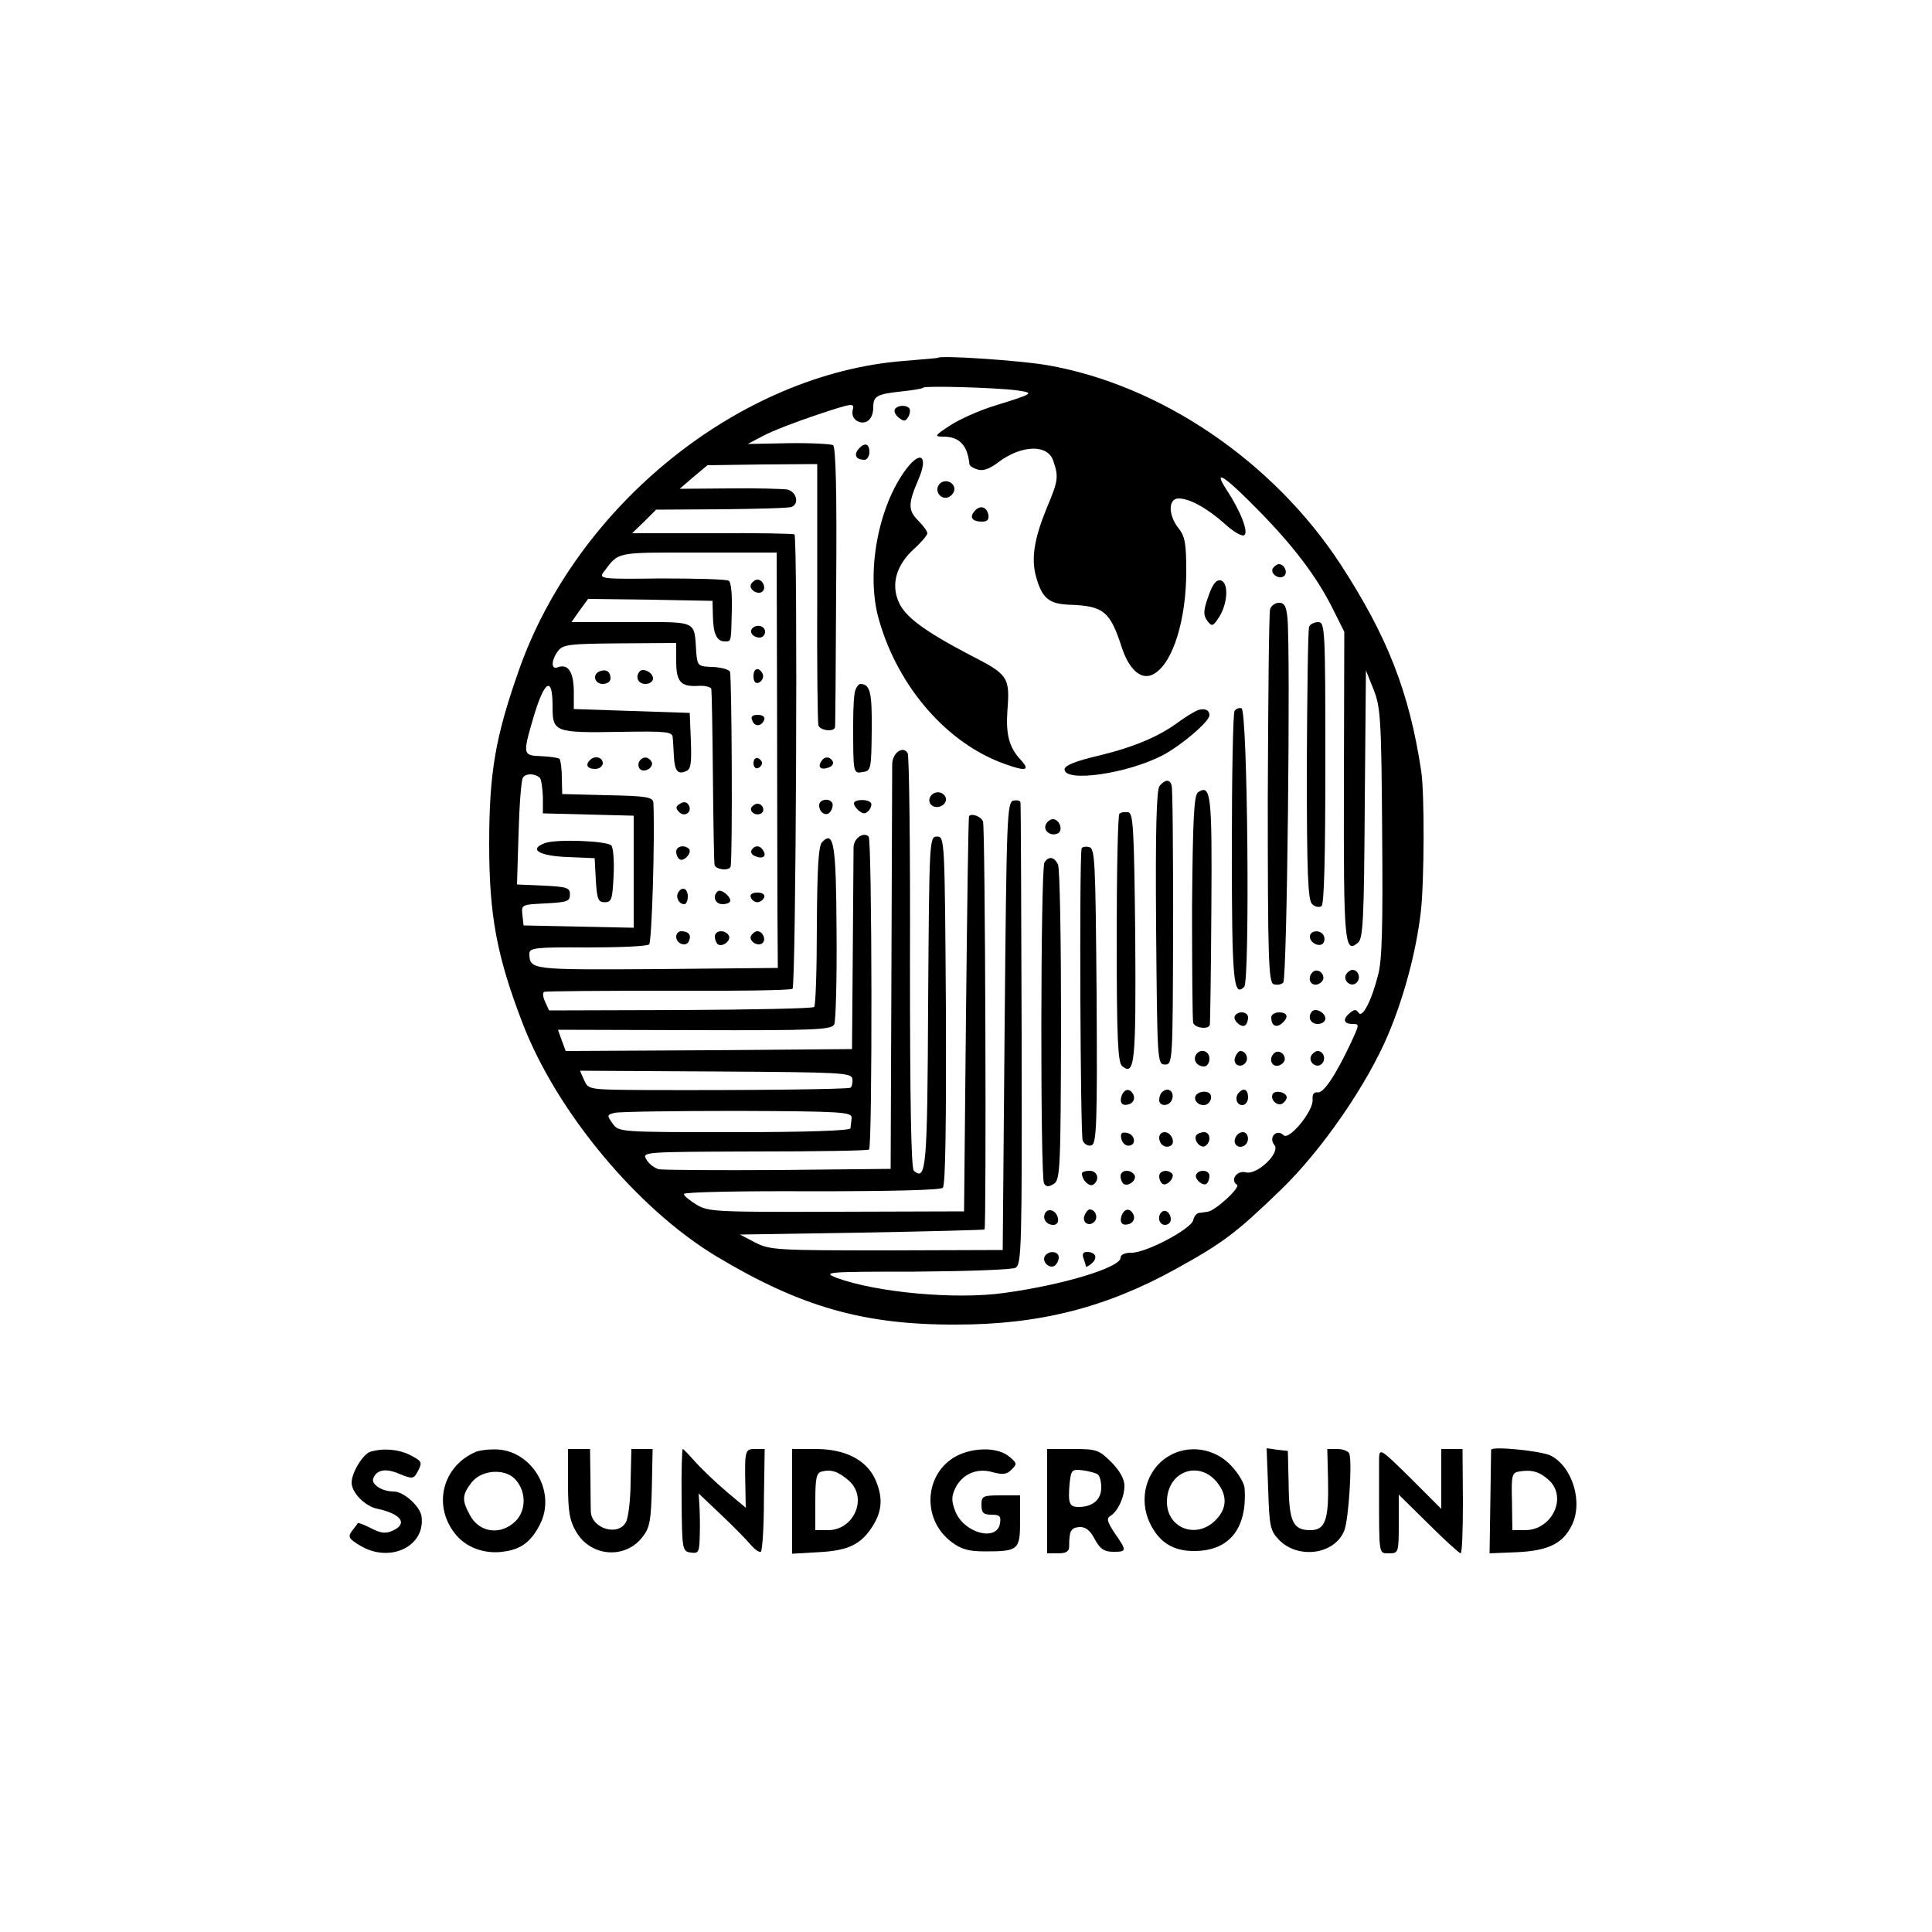 <?xml version="1.0" standalone="no"?>
<!DOCTYPE svg PUBLIC "-//W3C//DTD SVG 20010904//EN"
 "http://www.w3.org/TR/2001/REC-SVG-20010904/DTD/svg10.dtd">
<svg version="1.0" xmlns="http://www.w3.org/2000/svg"
 width="500pt" height="500pt" viewBox="0 0 500 500"
 preserveAspectRatio="xMidYMid meet">
<g transform="translate(0,500) scale(0.1,-0.1)"
fill="#000000" stroke="none">
<path d="M2427 4074 c-1 -1 -40 -4 -87 -8 -425 -33 -848 -373 -998 -803 -60
-171 -76 -262 -76 -448 0 -185 20 -290 86 -462 88 -230 298 -482 503 -605 217
-130 380 -177 620 -176 215 0 388 44 570 145 121 67 154 92 269 203 106 102
225 274 280 406 40 96 71 211 83 314 9 76 10 307 1 365 -31 205 -88 349 -209
535 -174 266 -465 464 -759 515 -70 12 -274 26 -283 19z m203 -84 c49 -7 47
-8 -56 -40 -39 -12 -91 -35 -115 -51 -40 -26 -42 -29 -18 -29 42 0 63 -22 68
-72 1 -4 10 -10 21 -13 14 -5 32 2 54 19 60 45 128 47 142 3 14 -41 13 -51
-18 -124 -32 -79 -40 -130 -26 -178 15 -53 33 -68 85 -70 90 -3 106 -17 137
-113 20 -59 53 -85 84 -65 48 29 82 140 82 264 0 71 -3 91 -20 112 -27 34 -27
77 0 77 29 0 74 -25 120 -66 22 -20 44 -33 50 -29 12 7 -9 62 -46 118 -37 57
-4 35 85 -56 90 -92 148 -169 189 -250 l31 -62 -1 -398 c-1 -408 2 -436 36
-407 14 10 16 62 18 359 l3 346 20 -50 c18 -45 20 -79 22 -370 2 -243 0 -332
-11 -370 -17 -67 -41 -111 -50 -96 -6 9 -11 9 -22 0 -20 -16 -17 -29 6 -29 19
0 18 -1 -3 -47 -41 -87 -72 -133 -87 -130 -10 1 -14 -5 -13 -18 3 -30 -61
-107 -75 -93 -18 18 -40 -6 -24 -25 17 -20 -45 -79 -74 -71 -23 6 -41 -20 -23
-32 11 -6 -56 -68 -76 -70 -5 -1 -15 -2 -21 -3 -7 0 -14 -9 -16 -19 -6 -23
-123 -85 -160 -84 -17 0 -28 -5 -28 -13 0 -25 -147 -70 -300 -91 -126 -18
-332 1 -435 39 -38 15 -25 16 203 16 134 1 251 5 260 10 16 8 17 54 16 603 -1
326 -2 597 -3 601 0 5 -9 7 -18 5 -17 -3 -18 -41 -23 -583 l-5 -580 -300 -1
c-284 0 -302 1 -340 20 l-40 21 315 5 c173 3 316 7 318 8 5 5 2 1042 -4 1056
-5 13 -29 22 -36 14 -2 -2 -5 -232 -8 -513 l-5 -510 -330 -1 c-311 -1 -332 0
-362 18 -18 11 -33 23 -33 28 0 5 149 8 330 7 206 0 334 3 340 9 7 7 9 173 8
460 -3 441 -3 449 -23 449 -20 0 -20 -8 -23 -429 -2 -432 -5 -463 -37 -436 -7
6 -10 180 -10 539 1 292 -2 536 -6 542 -12 20 -39 1 -40 -28 0 -15 -1 -257 -2
-538 l-2 -510 -290 -3 c-159 -1 -299 0 -310 2 -11 3 -26 14 -32 25 -12 20 -9
20 279 21 160 0 294 2 297 5 9 5 8 801 -1 810 -13 13 -38 -4 -39 -27 0 -13 -1
-135 -2 -273 l-2 -250 -370 -3 -371 -2 -10 27 -10 28 353 -1 c315 -1 355 1
362 15 4 9 7 116 6 238 -1 228 -7 265 -37 234 -10 -9 -13 -67 -14 -216 0 -113
-3 -207 -7 -211 -4 -4 -160 -7 -346 -8 l-340 -1 -10 22 c-6 12 -7 24 -3 26 4
2 148 3 320 3 172 -1 318 1 323 5 9 5 14 1167 5 1176 -2 2 -97 4 -211 3 l-209
0 31 30 31 31 169 1 c92 1 174 3 181 6 21 7 14 39 -10 45 -13 2 -81 4 -151 3
l-128 -1 36 31 36 30 142 2 142 1 0 -332 c-1 -183 1 -338 3 -344 4 -14 41 -18
43 -5 1 4 2 168 3 365 2 241 -1 360 -8 365 -6 3 -58 6 -116 5 l-105 -2 40 21
c22 12 84 36 138 54 93 31 99 32 94 14 -3 -13 1 -24 12 -30 22 -11 41 5 41 36
0 29 9 34 73 41 29 3 54 7 57 10 6 5 184 0 240 -7z m-619 -812 c0 -216 1 -458
1 -538 l1 -145 -313 -3 c-327 -2 -329 -2 -330 40 0 15 16 17 151 16 83 0 154
3 159 8 7 7 15 273 11 366 -1 15 -16 18 -118 20 l-118 3 -1 42 c0 24 -3 45 -6
49 -3 3 -24 6 -47 7 -48 2 -49 3 -20 102 28 94 49 107 49 29 0 -69 3 -71 178
-68 117 2 132 0 133 -14 1 -10 2 -31 3 -49 2 -38 10 -48 31 -39 13 5 15 19 13
78 l-3 73 -150 5 -150 5 0 48 c-1 49 -15 70 -42 60 -17 -7 -17 18 1 42 13 17
28 19 160 20 l146 1 0 -47 c0 -54 12 -67 58 -64 17 1 33 -3 33 -9 1 -6 3 -108
4 -226 1 -118 3 -221 4 -227 1 -14 40 -18 42 -5 5 29 3 495 -2 504 -4 6 -24
11 -45 12 -37 1 -39 3 -42 36 -6 86 7 80 -168 80 l-155 0 21 30 22 30 161 -2
161 -3 1 -40 c1 -46 10 -65 31 -65 17 0 16 -3 18 83 1 38 -2 71 -8 74 -6 4
-84 6 -174 6 -152 -2 -162 -1 -151 15 42 55 27 52 246 52 l203 0 1 -392z
m-614 -191 c4 -4 7 -27 8 -50 l0 -42 118 -3 117 -3 0 -145 0 -145 -142 3 -143
3 -3 27 c-3 27 -2 27 60 30 55 3 63 5 63 23 0 18 -8 20 -69 23 l-68 3 4 132
c2 73 7 137 11 144 7 12 31 12 44 0z m809 -779 c1 -10 -1 -20 -5 -23 -8 -4
-256 -7 -532 -6 -145 1 -146 1 -157 25 l-11 25 351 -2 c326 -2 351 -3 354 -19z
m-2 -101 c-1 -9 -2 -21 -3 -27 -1 -6 -108 -10 -300 -10 -300 0 -300 0 -316 23
-15 21 -14 22 6 27 12 3 155 5 318 5 271 -1 296 -3 295 -18z"/>
<path d="M2316 3941 c-3 -5 1 -15 10 -22 13 -10 17 -10 24 1 5 8 6 18 4 22 -7
11 -31 10 -38 -1z"/>
<path d="M2221 3837 c-12 -15 -5 -27 16 -27 7 0 13 9 13 20 0 23 -13 26 -29 7z"/>
<path d="M2346 3787 c-74 -97 -106 -273 -71 -392 50 -175 178 -320 325 -372
55 -20 67 -17 42 10 -30 32 -39 65 -35 126 7 89 3 95 -97 146 -118 62 -169 99
-185 139 -19 45 -5 94 40 135 19 17 35 36 35 41 0 5 -11 20 -24 33 -26 26 -26
44 0 104 27 61 8 80 -30 30z"/>
<path d="M2431 3747 c-14 -17 3 -41 23 -34 9 4 16 13 16 21 0 19 -26 28 -39
13z"/>
<path d="M2522 3677 c-14 -16 -6 -27 20 -27 13 0 18 6 16 17 -4 22 -22 27 -36
10z"/>
<path d="M3294 3529 c-8 -14 18 -31 30 -19 9 9 0 30 -14 30 -5 0 -12 -5 -16
-11z"/>
<path d="M3127 3456 c-13 -36 -13 -48 -3 -62 12 -16 15 -16 31 9 23 36 25 90
4 95 -12 2 -21 -10 -32 -42z"/>
<path d="M3287 3423 c-3 -10 -5 -231 -6 -491 0 -413 2 -474 15 -479 9 -3 20
-1 25 4 10 10 19 852 11 943 -3 31 -8 40 -22 40 -10 0 -21 -8 -23 -17z"/>
<path d="M3388 3378 c-3 -7 -5 -169 -6 -360 0 -281 3 -349 14 -358 7 -7 18 -9
24 -5 7 4 10 128 10 371 0 350 -1 364 -19 364 -10 0 -21 -6 -23 -12z"/>
<path d="M2214 3215 c-4 -8 -6 -48 -6 -88 0 -131 0 -129 25 -125 21 3 22 7 23
108 1 99 -4 119 -29 120 -4 0 -10 -7 -13 -15z"/>
<path d="M3100 3162 c-8 -3 -28 -15 -45 -27 -53 -40 -116 -67 -209 -90 -61
-14 -91 -26 -91 -36 0 -35 166 -11 257 38 49 27 118 86 118 102 0 14 -13 19
-30 13z"/>
<path d="M3195 3160 c-4 -6 -7 -167 -7 -357 0 -341 4 -385 32 -357 15 15 9
716 -7 721 -6 2 -14 -1 -18 -7z"/>
<path d="M2125 3029 c-10 -15 1 -23 20 -15 9 3 13 10 10 16 -8 13 -22 13 -30
-1z"/>
<path d="M3001 2966 c-8 -9 -11 -114 -9 -367 3 -346 3 -354 23 -354 20 0 20 7
21 355 0 195 -1 361 -4 368 -5 16 -17 15 -31 -2z"/>
<path d="M3101 2950 c-11 -6 -14 -65 -16 -297 0 -158 1 -294 3 -300 4 -14 41
-18 43 -5 1 4 3 139 4 300 2 296 -1 323 -34 302z"/>
<path d="M2406 2935 c-3 -9 1 -18 10 -22 19 -7 39 11 30 26 -10 16 -33 13 -40
-4z"/>
<path d="M2120 2916 c0 -21 21 -31 30 -15 5 7 6 17 4 21 -9 14 -34 9 -34 -6z"/>
<path d="M2210 2921 c0 -5 6 -14 14 -20 10 -8 16 -8 25 2 6 8 8 17 4 20 -9 10
-43 8 -43 -2z"/>
<path d="M2897 2894 c-4 -4 -7 -150 -7 -324 0 -256 3 -320 14 -329 33 -27 36
9 34 335 -3 278 -5 319 -18 322 -9 1 -19 0 -23 -4z"/>
<path d="M2706 2865 c-6 -17 16 -31 33 -21 13 9 2 36 -14 36 -7 0 -16 -7 -19
-15z"/>
<path d="M2799 2803 c-6 -41 -3 -742 3 -755 5 -10 15 -15 23 -12 13 5 15 57
13 387 -3 354 -4 382 -20 385 -10 2 -19 0 -19 -5z"/>
<path d="M2703 2768 c-10 -16 -11 -815 -1 -831 6 -9 12 -9 25 -1 17 10 18 39
19 410 0 219 -3 407 -8 417 -10 20 -24 22 -35 5z"/>
<path d="M3390 2576 c0 -17 27 -29 35 -16 4 6 3 15 0 20 -9 15 -35 12 -35 -4z"/>
<path d="M3397 2484 c-14 -14 -7 -35 11 -32 9 2 17 10 17 17 0 16 -18 25 -28
15z"/>
<path d="M3484 2479 c-10 -17 13 -36 27 -22 12 12 4 33 -11 33 -5 0 -12 -5
-16 -11z"/>
<path d="M3396 2383 c-13 -14 -5 -33 14 -33 11 0 20 6 20 14 0 15 -24 28 -34
19z"/>
<path d="M3196 2371 c-7 -11 18 -33 27 -24 4 3 7 12 7 20 0 15 -26 18 -34 4z"/>
<path d="M3290 2367 c0 -21 12 -28 27 -16 19 16 16 29 -7 29 -11 0 -20 -6 -20
-13z"/>
<path d="M3095 2270 c-8 -14 3 -30 21 -30 8 0 14 9 14 20 0 21 -24 28 -35 10z"/>
<path d="M3197 2265 c-8 -18 11 -31 25 -17 11 11 3 32 -12 32 -4 0 -10 -7 -13
-15z"/>
<path d="M3297 2274 c-14 -14 -7 -35 11 -32 9 2 17 10 17 17 0 16 -18 25 -28
15z"/>
<path d="M3394 2269 c-10 -17 13 -36 27 -22 12 12 4 33 -11 33 -5 0 -12 -5
-16 -11z"/>
<path d="M2903 2165 c-7 -20 2 -29 21 -22 9 4 13 13 10 22 -8 19 -23 19 -31 0z"/>
<path d="M3007 2173 c-4 -3 -7 -12 -7 -20 0 -17 26 -17 33 1 8 21 -11 35 -26
19z"/>
<path d="M3100 2170 c-15 -9 -5 -30 15 -30 18 0 27 27 11 33 -7 3 -19 2 -26
-3z"/>
<path d="M3207 2173 c-13 -12 -7 -33 8 -33 8 0 15 9 15 20 0 20 -11 26 -23 13z"/>
<path d="M3294 2169 c-8 -14 11 -33 25 -25 6 4 11 11 11 16 0 13 -29 20 -36 9z"/>
<path d="M2902 2053 c2 -10 10 -18 18 -18 22 0 18 29 -3 33 -14 3 -18 -1 -15
-15z"/>
<path d="M3000 2056 c0 -18 16 -29 30 -21 13 8 1 35 -16 35 -8 0 -14 -6 -14
-14z"/>
<path d="M3096 2062 c-8 -13 11 -35 23 -28 16 10 14 36 -3 36 -8 0 -17 -4 -20
-8z"/>
<path d="M3197 2055 c-7 -16 8 -29 23 -20 15 9 12 35 -4 35 -8 0 -16 -7 -19
-15z"/>
<path d="M2800 1963 c0 -17 19 -35 29 -29 18 12 12 36 -9 36 -11 0 -20 -3 -20
-7z"/>
<path d="M2900 1956 c0 -8 4 -17 8 -20 13 -8 35 11 28 23 -10 16 -36 14 -36
-3z"/>
<path d="M3000 1956 c0 -8 4 -17 9 -20 11 -7 33 18 24 27 -12 12 -33 7 -33 -7z"/>
<path d="M3096 1961 c-7 -11 18 -33 27 -24 4 3 7 12 7 20 0 15 -26 18 -34 4z"/>
<path d="M2705 1861 c-8 -15 3 -31 21 -31 9 0 14 7 12 17 -4 20 -24 28 -33 14z"/>
<path d="M2807 1855 c-8 -18 11 -31 25 -17 11 11 3 32 -12 32 -4 0 -10 -7 -13
-15z"/>
<path d="M2903 1855 c-7 -20 2 -29 21 -22 9 4 13 13 10 22 -8 19 -23 19 -31 0z"/>
<path d="M3006 1863 c-12 -12 -6 -33 9 -33 8 0 15 6 15 14 0 17 -14 28 -24 19z"/>
<path d="M2704 1749 c-8 -14 11 -33 25 -25 6 4 11 14 11 22 0 16 -26 19 -36 3z"/>
<path d="M2804 1744 c3 -9 6 -18 6 -21 0 -3 7 0 15 7 17 14 11 30 -12 30 -10
0 -13 -6 -9 -16z"/>
<path d="M1944 3489 c-8 -14 18 -31 30 -19 9 9 0 30 -14 30 -5 0 -12 -5 -16
-11z"/>
<path d="M1947 3374 c-9 -10 2 -24 19 -24 8 0 14 7 14 15 0 15 -21 21 -33 9z"/>
<path d="M1553 3263 c-21 -7 -15 -33 7 -33 11 0 20 6 20 14 0 18 -11 25 -27
19z"/>
<path d="M1656 3263 c-13 -14 -5 -33 14 -33 11 0 20 6 20 14 0 15 -24 28 -34
19z"/>
<path d="M1950 3250 c0 -13 5 -20 13 -17 6 2 12 10 12 17 0 7 -6 15 -12 18 -8
2 -13 -5 -13 -18z"/>
<path d="M1947 3135 c6 -17 25 -15 31 3 2 7 -5 12 -17 12 -14 0 -19 -5 -14
-15z"/>
<path d="M1527 3033 c-13 -12 -7 -23 13 -23 11 0 20 7 20 15 0 15 -21 21 -33
8z"/>
<path d="M1654 3029 c-3 -6 -2 -15 2 -19 12 -12 38 5 30 19 -9 14 -23 14 -32
0z"/>
<path d="M1950 3025 c0 -9 5 -15 11 -13 6 2 11 8 11 13 0 5 -5 11 -11 13 -6 2
-11 -4 -11 -13z"/>
<path d="M1760 2920 c-12 -7 -12 -12 -2 -22 14 -14 35 1 24 19 -5 8 -13 9 -22
3z"/>
<path d="M1945 2911 c-7 -12 12 -24 25 -16 11 7 4 25 -10 25 -5 0 -11 -4 -15
-9z"/>
<path d="M1750 2796 c0 -8 4 -17 9 -20 11 -7 33 18 24 27 -12 12 -33 7 -33 -7z"/>
<path d="M1945 2800 c-3 -6 1 -13 10 -16 19 -8 30 0 20 15 -8 14 -22 14 -30 1z"/>
<path d="M1755 2690 c-7 -12 2 -30 16 -30 5 0 9 9 9 20 0 21 -15 27 -25 10z"/>
<path d="M1857 2693 c-14 -13 -6 -33 13 -33 11 0 20 4 20 9 0 13 -26 32 -33
24z"/>
<path d="M1943 2678 c2 -7 10 -13 17 -13 7 0 15 6 18 13 2 7 -5 12 -18 12 -13
0 -20 -5 -17 -12z"/>
<path d="M1750 2576 c0 -19 27 -28 33 -11 7 15 -1 25 -20 25 -7 0 -13 -6 -13
-14z"/>
<path d="M1850 2576 c0 -8 4 -17 8 -20 13 -8 35 11 28 23 -10 16 -36 14 -36
-3z"/>
<path d="M1944 2579 c-8 -14 18 -31 30 -19 9 9 0 30 -14 30 -5 0 -12 -5 -16
-11z"/>
<path d="M1410 2818 c-43 -16 -15 -33 58 -36 l71 -3 3 -57 c3 -49 6 -57 23
-57 18 0 20 8 23 69 2 38 -1 73 -6 78 -12 12 -143 17 -172 6z"/>
<path d="M959 1243 c-19 -5 -49 -54 -49 -80 0 -26 35 -62 68 -68 60 -13 78
-38 39 -56 -19 -9 -31 -7 -57 6 -17 9 -33 15 -34 13 -1 -2 -8 -11 -15 -20 -11
-15 -9 -20 21 -38 76 -46 169 -3 159 75 -3 26 -46 65 -72 65 -31 0 -59 19 -53
34 9 23 33 27 69 11 32 -13 36 -12 45 5 14 26 13 28 -20 45 -28 14 -67 18
-101 8z"/>
<path d="M1230 1242 c-84 -37 -110 -136 -54 -209 28 -38 80 -57 131 -48 42 6
68 26 90 69 45 87 -23 197 -119 195 -18 0 -40 -3 -48 -7z m104 -71 c28 -31 28
-79 1 -107 -39 -39 -96 -31 -120 17 -20 37 -19 51 6 83 25 32 86 37 113 7z"/>
<path d="M1470 1161 c0 -73 4 -96 21 -125 38 -66 129 -72 173 -12 18 23 21 44
23 127 l2 99 -28 0 -27 0 -2 -84 c0 -47 -6 -94 -12 -105 -20 -38 -89 -17 -91
27 0 9 -1 50 -1 90 l-1 72 -28 0 -29 0 0 -89z"/>
<path d="M1764 1118 c1 -130 2 -133 24 -136 20 -3 22 1 23 45 1 26 0 62 -1 78
l-2 30 58 -55 c32 -30 66 -65 77 -78 10 -12 22 -20 26 -18 4 3 8 64 8 135 l2
131 -25 0 c-26 0 -27 -3 -25 -98 l1 -54 -49 41 c-27 23 -63 57 -80 76 -17 19
-32 35 -34 35 -2 0 -4 -60 -3 -132z"/>
<path d="M2050 1114 l0 -135 69 4 c78 4 111 21 141 70 24 39 25 75 4 121 -24
49 -78 76 -153 76 l-61 0 0 -136z m148 53 c48 -44 12 -127 -55 -127 l-33 0 0
74 c0 63 3 75 18 78 24 6 43 -1 70 -25z"/>
<path d="M2484 1236 c-91 -40 -103 -166 -21 -227 25 -19 45 -24 87 -24 86 0
90 4 90 80 l0 65 -50 0 c-47 0 -50 -2 -50 -25 0 -20 5 -25 26 -25 21 0 25 -4
22 -22 -7 -48 -91 -27 -115 29 -11 28 -11 39 -1 61 18 37 56 54 97 42 26 -7
37 -6 49 7 15 14 14 17 -7 34 -27 22 -82 24 -127 5z"/>
<path d="M2710 1115 l0 -135 29 0 c20 0 28 5 28 18 0 40 4 48 26 50 16 1 28
-8 40 -31 14 -26 25 -33 48 -33 35 0 36 2 4 48 -20 30 -22 39 -11 45 19 12 36
48 36 78 0 17 -12 39 -34 61 -32 32 -38 34 -100 34 l-66 0 0 -135z m130 70 c6
-3 10 -19 10 -35 0 -31 -22 -50 -59 -50 -24 0 -27 10 -23 60 4 36 6 38 33 35
16 -2 34 -7 39 -10z"/>
<path d="M3022 1230 c-56 -35 -76 -110 -46 -172 24 -50 61 -73 117 -72 89 1
135 59 128 162 0 12 -16 39 -34 58 -43 47 -113 57 -165 24z m132 -72 c23 -32
20 -65 -9 -93 -49 -49 -125 -20 -125 48 0 82 88 111 134 45z"/>
<path d="M3282 1147 c3 -95 5 -108 27 -131 49 -52 145 -40 170 23 11 27 21
176 13 199 -2 6 -16 12 -31 12 l-26 0 2 -81 c2 -103 -7 -129 -46 -129 -45 0
-55 22 -56 119 l-2 86 -27 3 -28 4 4 -105z"/>
<path d="M3569 1227 c0 -15 0 -54 0 -87 0 -167 -1 -160 26 -160 24 0 25 2 25
76 l0 76 77 -76 c42 -42 80 -76 83 -76 4 0 6 61 6 135 l-1 135 -27 0 -28 0 0
-77 0 -78 -80 80 c-75 74 -80 78 -81 52z"/>
<path d="M3859 1248 c0 -2 -1 -63 -2 -135 l-2 -133 73 3 c78 4 116 22 139 68
31 60 3 153 -54 182 -24 12 -152 25 -154 15z m150 -79 c48 -45 7 -129 -62
-129 l-33 0 -1 74 c-2 70 0 75 20 78 32 5 52 -1 76 -23z"/>
</g>
</svg>
